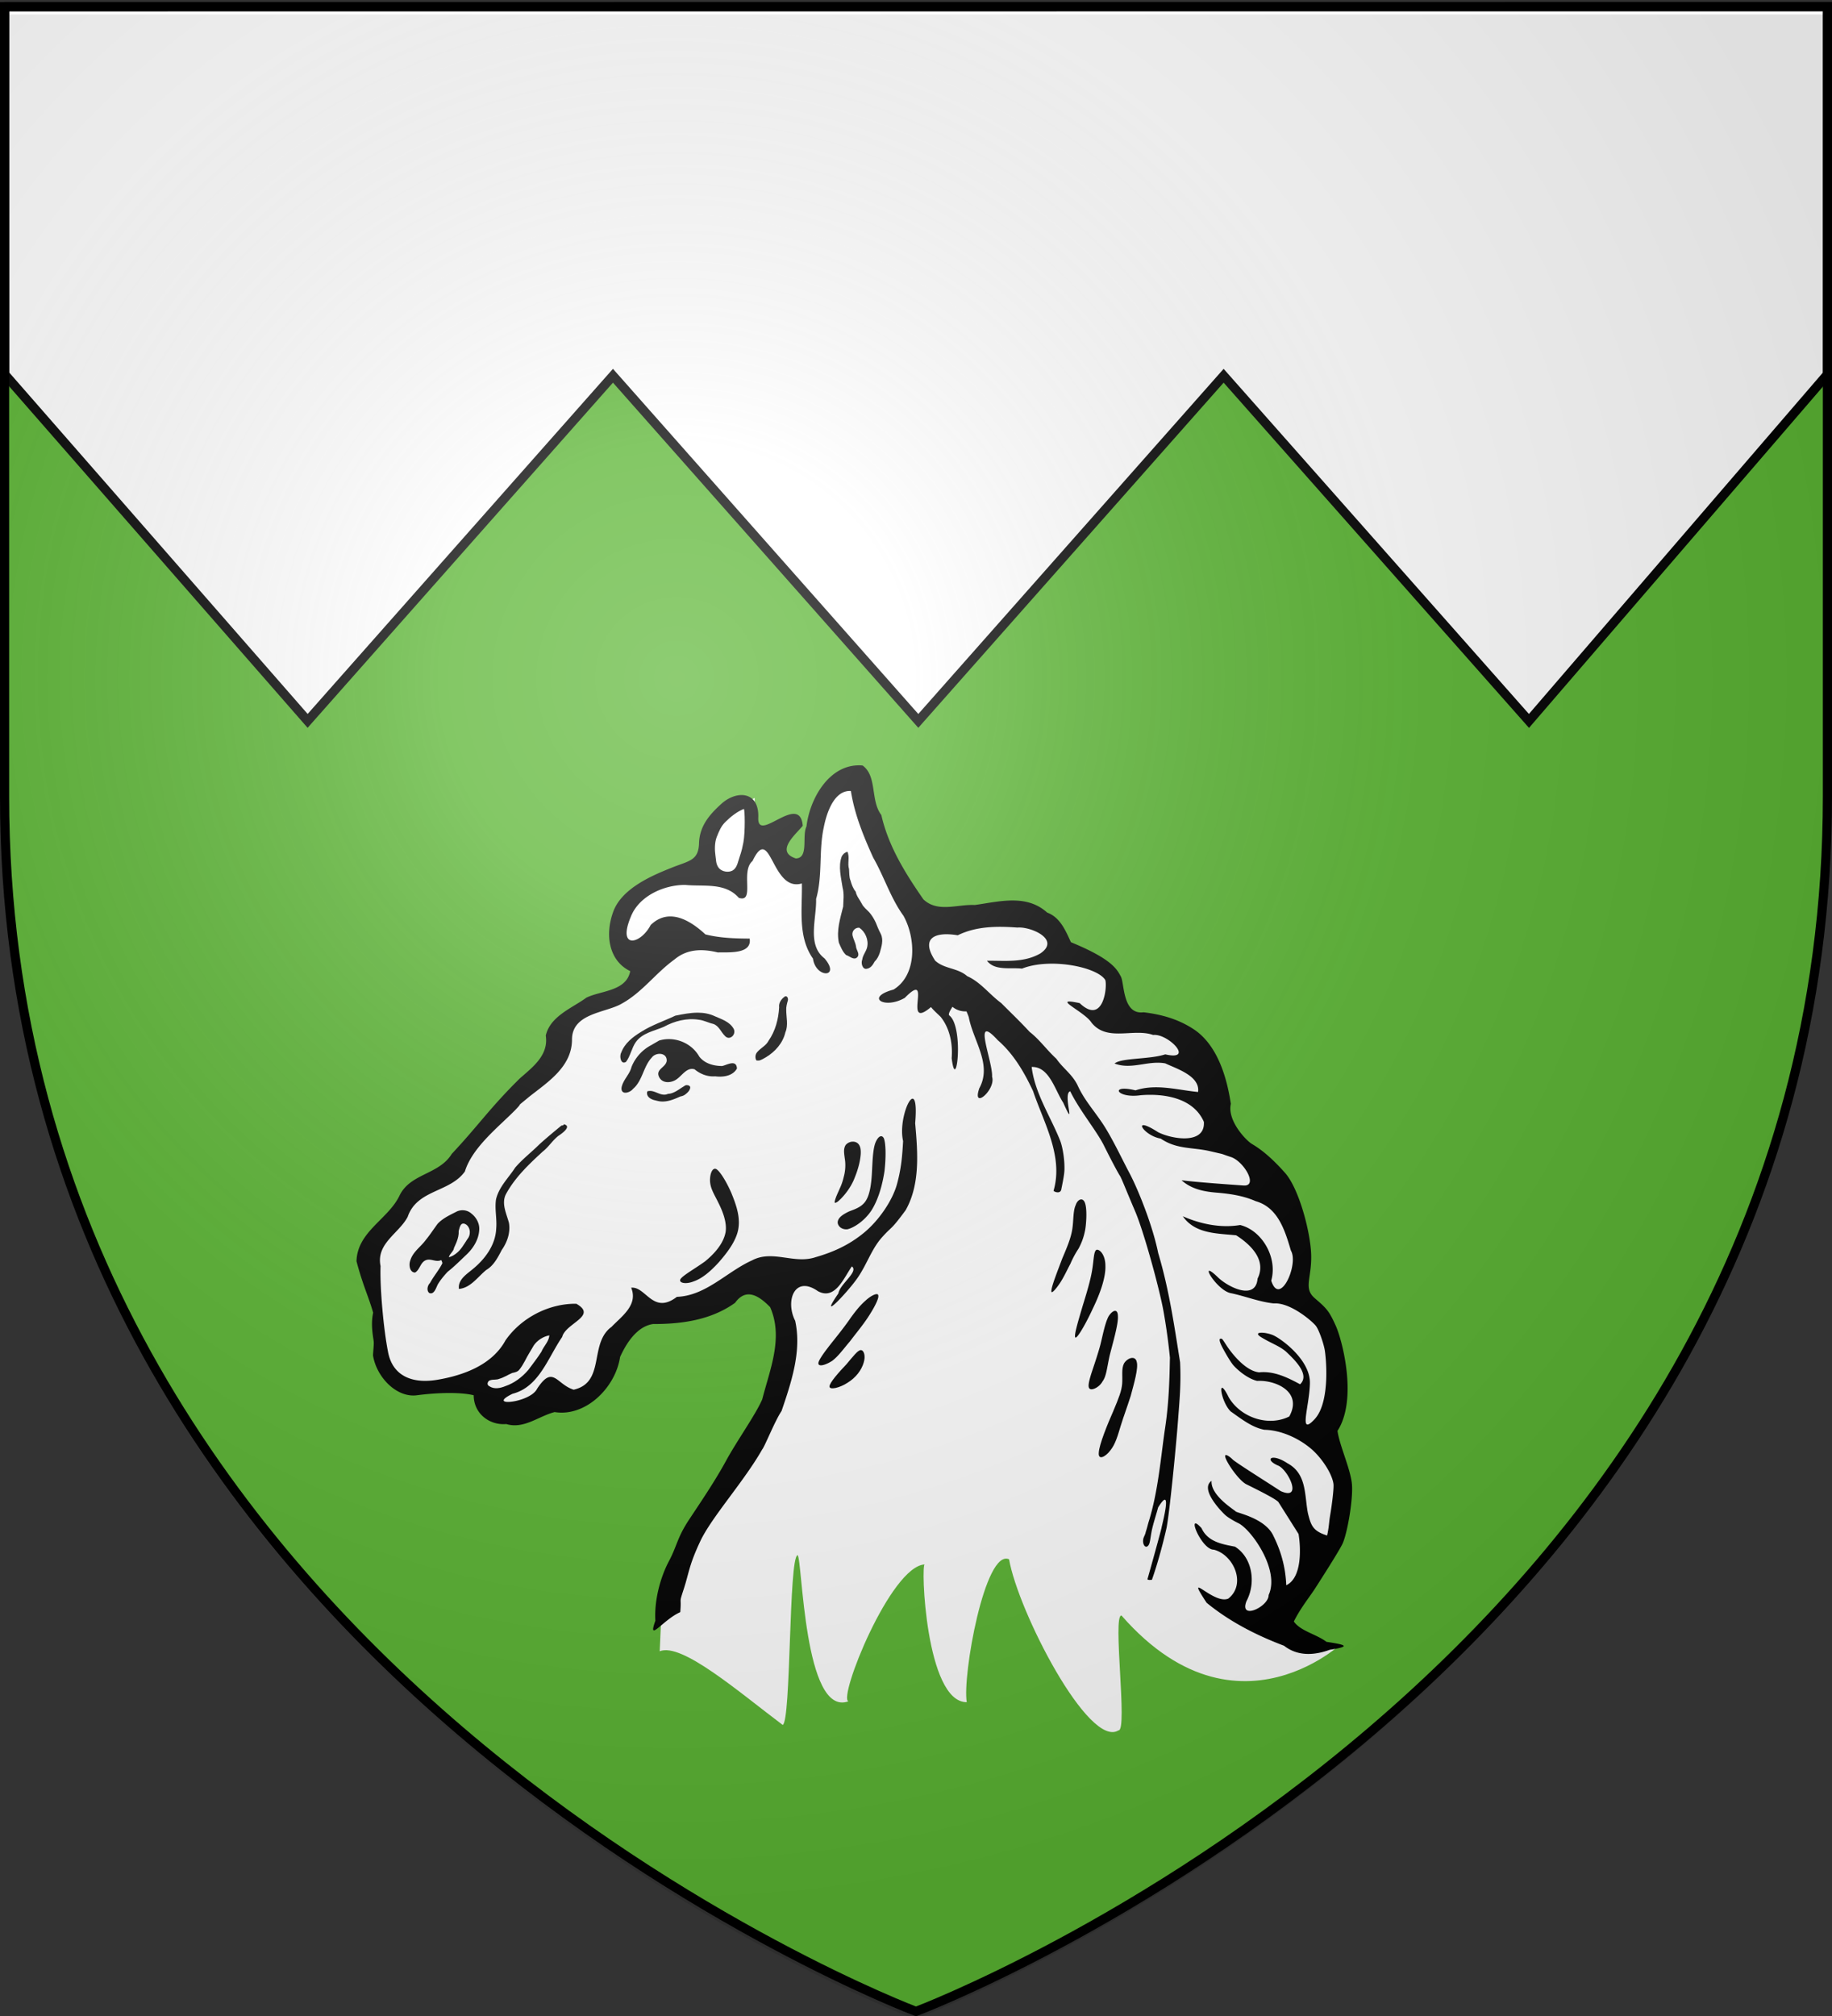 <svg xmlns="http://www.w3.org/2000/svg" xmlns:xlink="http://www.w3.org/1999/xlink" version="1.0" width="600" height="660"><rect width="100%" height="100%" fill="#333333" stroke="none"/><defs><radialGradient cx="221.445" cy="226.331" r="300" fx="221.445" fy="226.331" id="b" xlink:href="#a" gradientUnits="userSpaceOnUse" gradientTransform="matrix(1.353 0 0 1.349 -77.63 -85.747)"/><linearGradient id="a"><stop style="stop-color:#fff;stop-opacity:.314" offset="0"/><stop style="stop-color:#fff;stop-opacity:.251" offset=".19"/><stop style="stop-color:#6b6b6b;stop-opacity:.125" offset=".6"/><stop style="stop-color:#000;stop-opacity:.125" offset="1"/></linearGradient></defs><g style="display:inline"><path d="M300 658.5s298.5-112.32 298.5-397.772V2.176H1.5v258.552C1.5 546.18 300 658.5 300 658.5z" style="fill:#5ab532;fill-opacity:1;fill-rule:evenodd;stroke:none;stroke-width:1px;stroke-linecap:butt;stroke-linejoin:miter;stroke-opacity:1"/></g><g style="display:inline"><path d="M1.502 2.191 1.508 122.5l99.244 113.504 100-112.996 100 113 100-112.996 100 113.005L598.546 122.5l.015-120.342-597.06.033z" style="fill:#fff;fill-opacity:1;stroke:#000;stroke-width:3;stroke-miterlimit:4;stroke-opacity:1"/></g><path style="fill:#fff;fill-rule:evenodd;display:inline" d="M1137.333 578.596c11.964-11.46-45.582 51.13-106.25-14.206-4.558-.56 3.2 53.413-1.487 52.955-14.475 8.56-49.132-54.877-53.551-78.891-11.838-5.029-22.95 53.942-20.718 65.892-20.143.119-22.571-64.313-20.562-63.525-16.742.783-42.469 61.591-37.38 63.121-21.92 7.53-22.463-65.931-24.894-67.402-4.38 1.332-3.137 76.725-7.269 78.297-21.35-15.103-49.443-38.14-60.21-33.975l.839-17.804 10.702-26.263 18.99-31.238 23.105-40.133 6.388-31.74-2.565-18.639-13.457-6.713-18.277 10.278-22.887 3.236-10.369 2.202-12.834 10.749-4.37 7.323-8.312 17.77-13.734 4.508-13.906 2.954-15.847 1.777-11.734-7.116-6.253-6.655-23.059 1.683-9.105-1.245-8.922-12.52-3.636-26.43-7.153-12.895 10.295-16.566 16.99-19.614 16.514-9.864 12.236-15.388 23.904-21.083 15.482-17.667 3.728-11.99 9.802-6.925 13.479-6.08 13.09-9.176 2.603-6.948-10.003-7.448-1.927-14.005 7.444-11.154 18.699-7.188 15.855-1.742.928-15.035 3.916-9.757 12.4-5.515 7.452-3.394-.327 15.699 5.483.461 6.503 8.191 8.409 9.413 6.782-3.03 2.23-22.875 10.429-15.003 7.207.058 6.43 8.243 8.895 25.277 11.675 19.92 3.266 10.505 10.621-.667 24.57-3.63 25.435 2.655 8.914 12.484 18.86 7.192 10.603 12.126 3.908 15.174 16.233 1.32 25.876 18.493 5.368 26.1 8.876 12.492 24.497 22 4.08 16.726-.254 24.005 3.223 10.514 12.16 10.205 4.942 22.977-3.087 16.66-3.513 13.535 8.642 23.74.196 14.337s1.511 1.519-.966 7.319c-1.066 2.495-8.102 7.968-7.584 10.835.926 5.126-16.38 21.391-15.238 25.825 4.255 16.513 25.404 8.57 22.486 11.908z" transform="matrix(.669 0 0 .71 -322.491 128.177)"/><g style="display:inline"><path style="fill:#000;fill-opacity:1;display:inline" d="M471.656 216.625c-8.62-1.897-16.282-.749-24.187-5.813-8.607-1.358-14.753-11.147-1.313-2.968 6.692 3.224 23.174 5.881 22.438-4.75-5.212-11.288-19.95-13.143-30.938-12.281-11.837 1.619-15.505-5.212-2.531-2.25 10.083-3.173 20.754-.114 30.625.75 1.063-7.382-10.54-10.715-16.063-13.188-8.374-1.474-16.57 3.08-24.812.063 3.429-2.672 17.005-1.823 24.813-4.22 14.676 3.192 1.308-9.751-5.907-8.937-9.752-3.246-22.49 3.264-30.156-5.625-3.518-5.304-20.796-12.063-5.844-9.062 11.864 10.616 13.643-8.334 12.5-10.719-3.966-5.942-26.926-10.354-40.75-5.188-5.695-.622-13.268 1.114-17.125-3.625 8.665-.133 17.851 1.077 26.125-3.375 10.167-6.472-4.87-12.5-11.219-11.937-9.97-.679-20.09-.662-29.218 3.563-10.725-1.704-18.553.93-11.063 11.687 4.545 3.941 10.928 3.234 15.688 7.156 6.555 2.722 10.886 8.42 16.656 12.406 4.666 4.421 9.446 8.711 13.938 13.313 4.823 3.495 8.306 8.283 13.062 12.375 3.17 4.36 7.68 7.077 10.313 12.094 3.15 6.505 6.94 10.381 11.78 17 4.842 6.618 9.933 16.958 13.782 23.781s11.156 23.576 13.969 36.688c5.398 17.009 7.885 33.654 10.719 50.343.533 10.203-.274 17.473-1.063 27.469-.8 10.12-3.913 40.707-5.531 48.813-.152.683-3.046 12.998-7.219 24.125-.978-.132-1.027.25-2.188-.25.65-2.039 6.848-23.054 6.938-23.875.09-.82 5.834-20.823-1.688-9.282-.988 3.504-2.594 7.937-3.25 11.344-.655 3.407-.734 5.23-1.53 6.156-.798.927-1.626.675-2.126-.156-.5-.83-.672-2.22-.125-3.563 1.072-2.258.71-1.735 1.125-2.937.414-1.195.442-1.397 1.188-3.969 4.81-14.271 6.05-30.467 8.187-43.844 2.135-13.357 2.152-26.621 2.313-32.125-.244-2.327-1.226-11.445-3.219-21.75-1.989-10.28-9.577-36.441-13.875-45.875-4.298-9.433-6.626-15.197-7.438-16.312-.811-1.115-4.197-7.091-7.78-13.875-3.585-6.784-11.974-16.239-16.5-25-3.959.99 3.26 19.235-3.407 5.281-4.139-5.923-6.87-16.788-15.469-16.5 1.56 12.184 9.23 22.76 14 34.094 1.2 3.038 2.206 8.73 2.038 13.513-.084 2.392-1.186 7.153-1.52 8.808-.485 2.396-3.683 1.069-3.796.656 4.93-15.948-4.897-31.525-10.034-45.946-4.44-8.912-9.641-17.242-17.313-23.5-12.819-13.251-2.324 9.793-2.75 16.875 1.983 5.967-10.06 15.668-6.25 5.313 6.387-10.97-2.968-21.834-5.156-32.75-.414-1.145-.576-1.455-1.125-2.688-2.416.067-4.729-.473-6.875-2.125-.547.855-2.097 3.035-1.664 3.896 7.494 5.046 3.536 37.225 1.289 19.792.566-6.684-.932-13.684-5.307-18.932-.651-.72-3.444-2.93-4.818-4.63-14.497 11.531 1.407-17.92-12.813-4.25-9.923 5.43-19.697-.21-5.53-3.813 11.684-6.75 10.909-23.826 4.843-34.063-6.21-8.022-9.479-18.05-14.781-26.75-4.727-9.815-9.14-19.923-10.938-30.75-8.103-.474-11.876 9.874-13.312 16.938-2.48 10.832-.465 22.121-3.719 32.844.291 9.04-4.572 21.192 4.125 27.406 8.08 8.982-4.26 9.325-5.656.094-7.597-10.164-5.155-23.122-5.438-34.657-14.98 4.23-15.139-28.13-24.156-10.344-6.044 4.745 1.356 19.376-6.688 17-6.763-7.24-17.196-5.122-26.187-5.968-10.257-.087-22.735 4.986-26.75 14.781-6.633 14.992 4.811 12.674 9.781 3.688 8.982-8.174 19.449-2.06 26.781 4.343 7.04 1.669 14.43 1.898 21.657 1.938 1.232 7.285-10.36 6.24-15.594 6.375-7.437-1.694-14.949-1.735-21.25 3.281-9.205 6.274-15.72 15.076-25.625 20.25-7.733 4.364-24.217 4.299-24.5 16.375.145 12.674-11.733 19.79-20.813 26.531-8.067 6.29-2.1 1.49-7.125 6.375-8.007 7.648-20.858 17.05-24.5 28.188-7.381 9.75-23.386 8.245-28 20.906-4.282 7.708-15.556 12.272-13.28 22.719-.39 9.746 1.489 29.577 3.75 40 2.241 10.338 11.331 14.429 23.968 12.437 12.637-1.991 26.846-6.758 33.438-18.187 7.807-10.587 21.514-17.06 34.687-16.875 10.586 5.665-5.275 8.911-6.938 15.312-7.012 9.611-11.274 23.037-24.28 26.188-13.57 6.179 8.62 4.31 12.03-2.344 7.801-11.163 9.354-2.05 17.875.469 15.715-3.364 7.363-21.32 18.532-28.969 4.91-4.84 13.124-10.054 9.625-18.063 7.213-.715 10.622 12.687 22.375 4.22 14.29-.514 24.456-11.611 36.781-16.813 10.082-5.046 20.613 1.855 31.094-1.469 8.622-2.33 16.368-5.587 23.719-11.281 7.35-5.695 13.968-14.897 16.156-22.406 2.188-7.51 2.6-13.411 3-19.844-2.97-11.92 8.124-32.553 5.906-8.219 1.248 13.303 2.534 28.085-4.656 40.063-7.572 9.692-6.434 7.098-11.563 12.5-5.128 5.401-7.18 12.047-11.844 18.53-4.664 6.485-20.012 21.722-9.53 7.344.766-4.329 10.09-10.07 6.593-12.437-4.006 5.38-8.208 15.722-16.625 11.406-11.396-7.521-16.075 4.474-11.125 13.656 3.288 14.019-1.913 28.441-6.656 41.594-3.28 4.578-8.217 16.358-9.469 17.719-8.942 14.833-24.796 31.24-30.344 42.375-5.547 11.136-5.484 14.477-8.031 21.875-2.547 7.398-1.062 3.184-1.749 10.793-8.504 3.512-16.195 14.445-12.189 3.957-.606-9.78 2.613-20.323 6.657-27.5 4.044-7.177 3.928-10.715 9.937-19.25 6.009-8.535 12.669-17.772 18.063-27.094 5.394-9.322 14.31-20.993 17.656-28.219 3.722-13.762 10.467-28.4 3.875-42.53-5.272-5.098-11.69-9.207-17.156-2-11.843 7.994-26.244 9.814-40.188 9.78-7.846 1.109-13.044 8.801-16.125 15.22-2.24 14.067-16.81 27.703-32.031 25.374-7.934 1.927-15.06 7.973-23.688 5.531-8.03.65-15.899-4.662-15.937-13.28-6.47-1.51-17.739-1.254-27.781 0-10.043 1.252-19.805-8.428-21.5-18.313.025-1.9.463-4.756.343-6.375-.119-1.62-1.65-7.497-.28-13.375-2.406-7.901-4.88-12.144-8.157-23.719.418-13.764 15.565-19.349 21.094-30.344 5.308-10.238 19.256-9.543 25.531-19.156 13.233-13.298 18.368-20.87 33.156-34.656 6.058-5.11 14.403-10.64 12.875-19.906 2.182-8.986 12.871-12.65 19.906-17.5 7.099-3.279 19.561-2.91 21.438-12.22-10.185-4.634-12.6-16.318-8.313-27.405 4.289-11.088 19.95-17.006 28.5-20.25 8.551-3.245 13.248-3.218 13.5-11.282.253-8.063 5.185-13.35 11.282-18.5 7.387-6.005 18.24-5.5 17.719 6.688-.522 12.188 20.313-11.963 21.78 3.718-3.457 4.026-13.698 11.87-3.406 15.063 6.508-.13 2.9-10.305 5.22-14.75 1.665-12.885 10.751-27.525 24.656-28.156.463-.021.932-.042 1.406-.032.474.01.953.05 1.437.094 7.225 4.954 3.71 16.158 9.156 22.813 3.476 14.528 11.916 27.119 20.594 38.906 6.995 6.235 16.61 2.2 25.188 2.594 11.936-1.568 25.244-5.139 35.406 3.5 6.322 2.183 8.975 8.24 11.625 13.656 20.103 7.78 22.52 12.474 24.438 15.813 1.809 3.149.777 17.787 11.156 16.5 9.024 1.029 17.404 3.248 25.187 8.25 10.861 7.228 15.514 21.389 17.5 33.968-1.849 7.682 7.373 16.818 10.281 18.469 2.883 1.636 8.092 4.72 16.094 13.188 6.983 7.185 12.75 27.78 12.969 38.312.22 10.532-3.871 15.07 1.719 19.625 5.65 4.604 6.926 5.646 10.281 12.672 3.329 6.971 10.76 34.112.875 48.515.957 6.703 6.39 17.56 7.061 24.578.672 7.018-2.376 23.42-4.765 27.792-2.35 4.3-10.312 15.943-13.015 19.943-2.76 4.087-7.335 9.28-10.656 15.594 3.179 4.406 11.138 5.894 15.969 9.375 8.327 1.21 13.094 2.022 1.656 3.656-7.567 2.6-15.743 3.094-22.406-1.844-13.366-4.75-26.536-11.032-37.906-19.812-11.257-16.116 3.27 1.068 10.625-1.938 8.988-6.727 2.549-20.283-7.157-22.562-6.072.103-13.932-18.303-5.969-9.906 3.106 6.38 10.232 7.396 16.375 8.53 8.699 5.167 10.307 16.866 5.625 25.126-3.695 9.02 10.947 2.543 10.844-2.813 5.679-11.664-8.642-30.32-14.719-33.094-4.877-2.31-6.473-3.753-6.78-4.03-.316-.286-12.693-11.509-6.438-15.532-.575 6.742 11.177 13.367 11.812 14.094.635.726 14.634 3.114 18.531 11.406 3.93 7.487 5.896 14.803 6.22 22.625 7.807-3.43 7.143-17.336 6.03-23.625l-9.906-14.781c-1.6-1.584-10.282-5.633-15.406-8.031-4.192-1.654-12.425-13.45-10.281-13.594.495-.034 1.838.642 3.312 2.031 1.506 1.419 15.593 9.707 23.531 14.594 11.124 4.656 3.537-10.102-1.375-11.813-6.928-2.873-3.013-5.861 4.72-1 9.468 4.816 8.255 14.497 9.968 22.938 1.509 5.734 2.413 8.277 9.414 10.348 1.027-4.316.836-5.777 1.524-9.536.687-3.758 1.765-11.37 1.617-13.928-.141-2.435-2.438-7.972-8.055-13.853-5.617-5.88-16.024-11.273-25.813-11.438-6.12-1.099-11.42-5.12-16.5-8.468-5.008-4.671-6.74-17.66-.906-6.438 5.916 9.392 19.486 13.566 29.594 8.781 6.718-11.418-6.758-16.91-15.719-16.406-3.644-.787-8.216-3.721-11.47-7.042-1.627-1.66-4.736-6.89-5.811-8.896-1.075-2.005-1.376-3.34-.781-3.5a.897.897 0 0 1 .281-.03c.741.047.602-.065 2.798 3.115s9.082 11.79 15.983 12.416c7.208-.725 13.876 2.374 20.031 5.5 5.135-4.48-3.056-11.639-7-15.156-3.253-2.578-7.064-3.687-11.914-6.47-4.83-2.77 1.867-2.598 5.766-.984 3.872 1.604 18.226 11.314 17.961 22.172-.265 10.859-5.749 24.608 2.25 16.594s5.578-29.34 4.938-32.344c-.651-3.052-2.714-8.771-4.243-10.703-1.529-1.931-12.39-10.914-20.57-10.39-7.273-.71-14.162-3.402-21.188-4.75-7.025-1.349-16.41-16.561-6.28-7.344 4.94 4.56 18.56 11.004 19.468.656 4.66-8.812-3.906-16.015-10.469-19.969-9.35-.93-20.112-.61-26.125-8.781 8.485 3.515 18.48 5.564 28.063 4.031 10.718 2.469 18.435 15.01 15.219 25.656 4.171 12.323 13.61-7.61 9.625-13.875-2.968-9.561-6.426-19.894-17.25-22.78-6.036-2.527-12.725-3.438-19.22-3.938-6.488-.5-12.31-1.724-17.062-5.688 7.071.853 22.985 1.929 30.375 2.406 7.328.474.16-11.158-6.187-13.125-6.33-1.96-1.567-.79-10.188-2.687z" transform="matrix(.669 0 0 .71 80.796 223.08)"/><path style="fill:#fff;fill-opacity:1;display:inline" d="M243.375 58.813c.523.242.727 10.692-.219 15.437-.945 4.745-1.568 5.624-2.281 8-.713 2.376-1.538 4.644-3.844 5.281-2.22.659-5.168-.16-6.281-2-1.113-1.84-.892-2.915-1.281-5.312-.39-2.397-.44-5.953.656-8.531 1.097-2.579 2.142-5.06 4.344-7 2.583-2.418 5.76-4.724 8.906-5.876z" transform="matrix(.669 0 0 .71 80.796 223.08)"/><path style="fill:#000;fill-opacity:1;display:inline" d="M294.094 78.563c-1.209.255-2.259 1.088-2.813 2.187-1.8 4.636-.286 9.618.438 14.313.815 2.876.376 5.854.281 8.78-1.43 5.447-3.374 10.94-2.094 16.657.92 2.001 1.852 4.27 3.563 5.688 1.725.467 3.724 2.585 5.437 1 1.461-1.605-.55-3.228-.625-5.032-.3-1.789-1.313-3.33-1.719-5.062-.374-2.043 1.327-3.634 3.313-3.531 2.946 1.849 4.717 5.64 3.844 9.062-.534 2.102-2.093 3.52-2.375 5.656-.748 1.609.115 4.714 2.25 4.219 1.88-.292 2.935-1.766 3.812-3.313 1.205-1.088 2.002-2.567 2.531-4.093.825-2.757 1.914-5.867.5-8.625-.952-1.711-1.767-3.51-2.5-5.313-.857-1.725-1.946-3.4-3.156-4.687-1.31-1.323-2.87-2.368-3.719-4.063-.993-1.78-2.476-3.368-2.937-5.469-1.313-1.474-2.029-3.402-2.531-5.124-.704-1.62-.564-3.33-.719-5.282-.87-2.608.452-5.445-.781-7.969zM263.969 145.188c-.274-.015-.608.106-.938.406-1.448 1.038-2.667 2.833-2.375 4.687-.314 5.451-1.865 10.952-5.156 15.375-1.227 2.327-3.837 3.315-5.531 5.219-1.004 1.008-1.219 2.658-.469 3.875.513.076 1.016.125 1.531.031 1.17-.332 2.24-.985 3.313-1.562 4.344-2.502 8.157-6.455 9.375-11.438 1.491-3.259.417-6.869.406-10.281-.062-1.424.335-2.777.719-4.125.395-.914-.055-2.143-.875-2.188zM220.844 152.75c-3.684-.01-7.431.7-11 1.375-5.662 2.533-11.644 4.355-16.969 7.594-3.887 2.267-7.825 5.1-9.531 9.437-1.03 1.651-.16 5.842 2.375 4.25 2.185-2.732 2.713-6.371 4.812-9.156 3.303-4.245 8.96-5.043 13.656-6.969 5.234-2.689 11.243-4.155 17.125-3.281 2.445.235 4.638 1.4 7 1.906 2.842.788 3.887 3.853 5.907 5.656 2.237 2.221 5.59-.736 4.187-3.375-1.962-3.275-5.86-4.4-9.187-5.78-2.685-1.2-5.51-1.649-8.375-1.657z" transform="matrix(.669 0 0 .71 80.796 223.08)"/><path style="fill:#000;fill-opacity:1;display:inline" d="M206.063 164.938a17.036 17.036 0 0 0-4.157.656c-1.304.734-2.63 1.426-3.937 2.156-4.245 2.095-7.685 5.617-9.563 9.969-.919 3.544-4.12 5.929-4.875 9.469-.524 3.736 4.033 2.596 5.563.718 4.707-3.72 5.06-10.344 9.219-14.469 1.954-2.518 7.468-2.43 7.312 1.5-.356 3.012-5.487 3.852-3.813 7.313 1.638 3.496 6.54 2.944 9.125.875 2.493-1.793 4.784-5.32 8.344-4.25 2.857 2.233 6.409 3.5 10.094 3.219 3.743.465 8.545-.087 10.625-3.594-.246-4.348-4.85-1.65-7.25-1.156-4.047-.021-8.506-1.069-11.188-4.344-3.174-5.31-9.41-8.262-15.5-8.063zM215.344 186.156c-.74.028-1.345.623-2 .938-2.216 1.341-4.46 3.001-7.156 3.094-1.418.658-3.036.343-4.438-.188-1.782-.644-3.698-1.593-5.625-.969-.165.504-.197 1.053-.031 1.563.493 1.389 1.97 2.054 3.281 2.437 1.124.233 2.223.578 3.375.656 3.356.263 6.564-1.041 9.594-2.312.874-.135 1.747-.452 2.469-1 1-.747 2.068-1.684 2.312-2.969.125-.808-.76-1.21-1.438-1.219a1.652 1.652 0 0 0-.343-.03zM155.156 204.188c.196.595-.842.553-1.094.625-3.625 2.819-7.255 5.643-10.75 8.625-3.89 3.663-8.28 6.78-11.875 10.75-3.26 4.756-7.928 8.844-9.375 14.625-.722 4.416.502 8.92.094 13.375-.32 7.952-5.828 14.535-11.906 19.125-2.81 2.178-6.92 4.685-6.344 8.812 5.686-.463 9.182-5.536 13.375-8.75 3.643-2 5.647-5.726 7.594-9.219 2.634-3.53 4.338-8.051 3.5-12.5-1.168-4.226-3.8-8.901-1.469-13.219 4.475-7.784 11.326-13.836 18.031-19.656 2.863-2.082 4.812-5.152 7.625-7.219 1.717-1.04 6.904-4.534 2.594-5.375zM310.469 209.719c-1.118.115-2.339 1.763-3.031 4-.987 3.464-1.072 8.248-1.375 13.094-.278 5.057-1.054 10.017-3.094 12.843-2.043 2.824-5.314 3.724-8.094 4.75-2.746 1.237-4.996 2.596-5.469 4.438-.505 1.63 1.291 4.062 4.656 3.781 3.074-.653 8.258-3.727 11.72-8.594 3.434-5.074 5.42-11.788 6.468-18.312.785-6.686.65-12.953-.375-15.125-.396-.663-.898-.927-1.406-.875zM296.656 212.219c-1.326.027-2.684.627-3.5 1.656-1.149 1.808-.622 4.045-.375 6.031.505 2.782.324 5.657-.437 8.375-.474 1.86-1.055 3.665-1.938 5.375-.875 2.01-2.005 3.954-2.531 6.094-.025.223-.086.528.125.688 1.127-.147 1.94-1.093 2.781-1.782 2.51-2.408 4.672-5.223 6.219-8.344 1.772-3.886 3.253-8.026 3.594-12.312.105-1.82-.015-4.064-1.688-5.188-.675-.433-1.454-.61-2.25-.593zM229.313 224.719c-1.804-.097-2.815 3.562-2.407 6.531.407 2.958 1.938 5.227 3.906 8.938 1.972 3.71 4.432 9.078 3.625 13.812-1.015 4.992-5.004 9.54-10.062 13.438-5.114 3.474-10.818 6.408-12.031 8.187-.977 1.728 2.542 2.517 6.469 1.031 3.957-1.276 7.928-4.305 12.187-8.687 4.025-4.33 8.404-9.6 9.594-15.063 1.164-5.68-.783-11.138-3.281-16.906-2.439-5.35-5.826-10.514-7.625-11.219a1.466 1.466 0 0 0-.375-.062zM408.313 238.875c-.983.144-1.985 1.146-2.47 2.594-1.334 2.673-.996 6.949-1.656 11-.656 4.05-2.327 7.887-4.937 13.656-2.164 5.453-5.1 12.385-5.281 14.594-.42 2.264 1.923-.209 3.969-3.031 2.045-2.825 3.744-6.431 5.312-9.157 1.305-2.883 2.672-5.115 4.094-7.156 1.155-2.202 2.325-4.404 3.187-8.719.657-4.053.84-9.963-.219-12.344-.475-1.134-1.236-1.549-2-1.437z" transform="matrix(.669 0 0 .71 80.796 223.08)"/><path style="fill:#000;fill-opacity:1;display:inline" d="M105.813 243.844a7.194 7.194 0 0 0-2.782.5c-3.328 1.628-6.911 3.068-9.562 5.75-1.91 2.424-3.647 4.984-5.688 7.312-2.502 3.308-6.503 5.599-7.75 9.75-.734 1.98-.219 5.447 2.438 5.406 2.126-1.215 2.474-4.053 4.531-5.343 2.8-1.71 5.378.886 8.25-.406.159.306.608 1.17.531 1.5-1.68 3.2-4.247 5.905-6.031 9.062-1.224 1.093-1.84 3.485-.375 4.625 2.398.942 3.336-2.448 4.219-4.031 1.347-2.093 3.029-3.982 4.781-5.75 3.26-2.411 6.193-5.217 9.219-7.906 3.214-2.863 5.873-6.734 6.219-11.125.362-3.03-1.31-5.947-3.688-7.72-1.21-1.048-2.742-1.595-4.313-1.624z" transform="matrix(.669 0 0 .71 80.796 223.08)"/><path style="fill:#fff;fill-opacity:1;display:inline" d="M105.844 250c.697-.106 1.435.29 1.969.719 1.834 1.574 1.88 4.68.25 6.406-1.659 2.37-3.143 4.993-5.563 6.688-1.057.78-2.252 1.4-3.531 1.718.365-1.713 2.297-2.574 2.531-4.344.398-.912.918-1.812 1.281-2.75.663-1.602 1.116-3.316 1-5.062.358-1.06.499-2.31 1.375-3.094.206-.16.456-.246.688-.281z" transform="matrix(.669 0 0 .71 80.796 223.08)"/><path style="fill:#000;fill-opacity:1;display:inline" d="M416.25 262.063a1.06 1.06 0 0 0-.281.062c-1.36.722-1.258 4.85-2.094 9.375-.807 4.734-2.696 10.542-4.75 16.844-2.02 6.515-4.41 13.787-3.375 14.219.998.219 5.152-6.537 8.563-13.563 3.65-7.077 6.286-14.391 6.062-19.563.015-4.893-2.647-7.49-4.125-7.375zM308.5 282.531c-1.172-.067-3.58 1.249-5.531 2.969-2.841 2.34-4.927 4.943-7 7.563-2.048 2.82-4.125 5.44-7.469 9.406-3.343 3.974-7.94 9.28-8.594 11.594-.418 2.26 3.318 1.27 6.688-.75 3.104-2.183 5.788-5.797 8.75-9.032 2.9-3.658 6.063-7.142 8.906-11.219 2.842-4.085 5.378-8.54 4.938-9.968-.051-.37-.297-.54-.688-.563zM424.969 290.25c-.897.109-2.054 1.043-3.063 2.563-1.745 3.194-2.75 8.413-4.031 13.25-1.49 5.092-3.25 9.796-4.469 13.312-1.189 3.73-1.827 6.281-.531 6.875 1.064.643 4.523-.742 6.094-3.469 1.866-2.353 2.098-5.905 3.469-11.844 1.606-5.99 4.316-14.58 4.062-18.218-.011-1.843-.635-2.578-1.531-2.469z" transform="matrix(.669 0 0 .71 80.796 223.08)"/><path style="fill:#fff;fill-opacity:1;display:inline" d="M148.188 301.531c-.296 2.958-2.78 4.95-3.907 7.563-1.98 2.911-4.233 5.612-6.406 8.375-3.048 3.354-6.878 6.077-11.219 7.469-2.487.969-5.51 1.57-7.906.03-1.51-.652-.742-2.569.625-2.78 1.415-.399 2.932-.045 4.313-.625 2.213-.595 4.18-1.828 6.28-2.688 1.3-.262 2.736-.497 3.595-1.625 1-1.174 1.817-2.521 2.593-3.844 1.325-2.536 2.96-4.87 4.438-7.312 1.823-2.411 4.63-4.034 7.594-4.563z" transform="matrix(.669 0 0 .71 80.796 223.08)"/><path style="fill:#000;fill-opacity:1;display:inline" d="M300.469 308.344c-1.48.23-3.682 2.979-6.844 6.5-3.641 3.597-8.308 8.51-8.313 10.25-.004 1.742 4.94.676 8.75-1.656 4.287-2.432 6.961-6.03 7.97-9.282 1.036-3.044.193-5.69-1.282-5.812-.092-.008-.183-.016-.281 0zM433.438 311.938c-1.388.069-3.04 1.117-3.938 2.53-1.364 2.458-.639 5.997-.906 9.313-.278 3.317-1.554 6.416-4.344 12.656-2.816 6.026-6.876 15.357-7.094 19.094-.451 3.792 3.2 2.14 5.688-1 2.512-2.92 3.663-7.082 5.031-11.281 1.368-4.2 3.004-8.226 4.906-13.844 1.639-5.78 3.814-12.767 2.938-15.625-.294-1.361-1.202-1.897-2.281-1.844z" transform="matrix(.669 0 0 .71 80.796 223.08)"/></g><g style="display:inline"><path d="M300 658.5s298.5-112.32 298.5-397.772V2.176H1.5v258.552C1.5 546.18 300 658.5 300 658.5z" style="opacity:1;fill:url(#b);fill-opacity:1;fill-rule:evenodd;stroke:none;stroke-width:1px;stroke-linecap:butt;stroke-linejoin:miter;stroke-opacity:1" transform="translate(-.344 2.541)"/></g><g style="display:inline"><path d="M300 658.5S1.5 546.18 1.5 260.728V2.176h597v258.552C598.5 546.18 300 658.5 300 658.5z" style="opacity:1;fill:none;fill-opacity:1;fill-rule:evenodd;stroke:#000;stroke-width:3;stroke-linecap:butt;stroke-linejoin:miter;stroke-miterlimit:4;stroke-dasharray:none;stroke-opacity:1"/></g></svg>